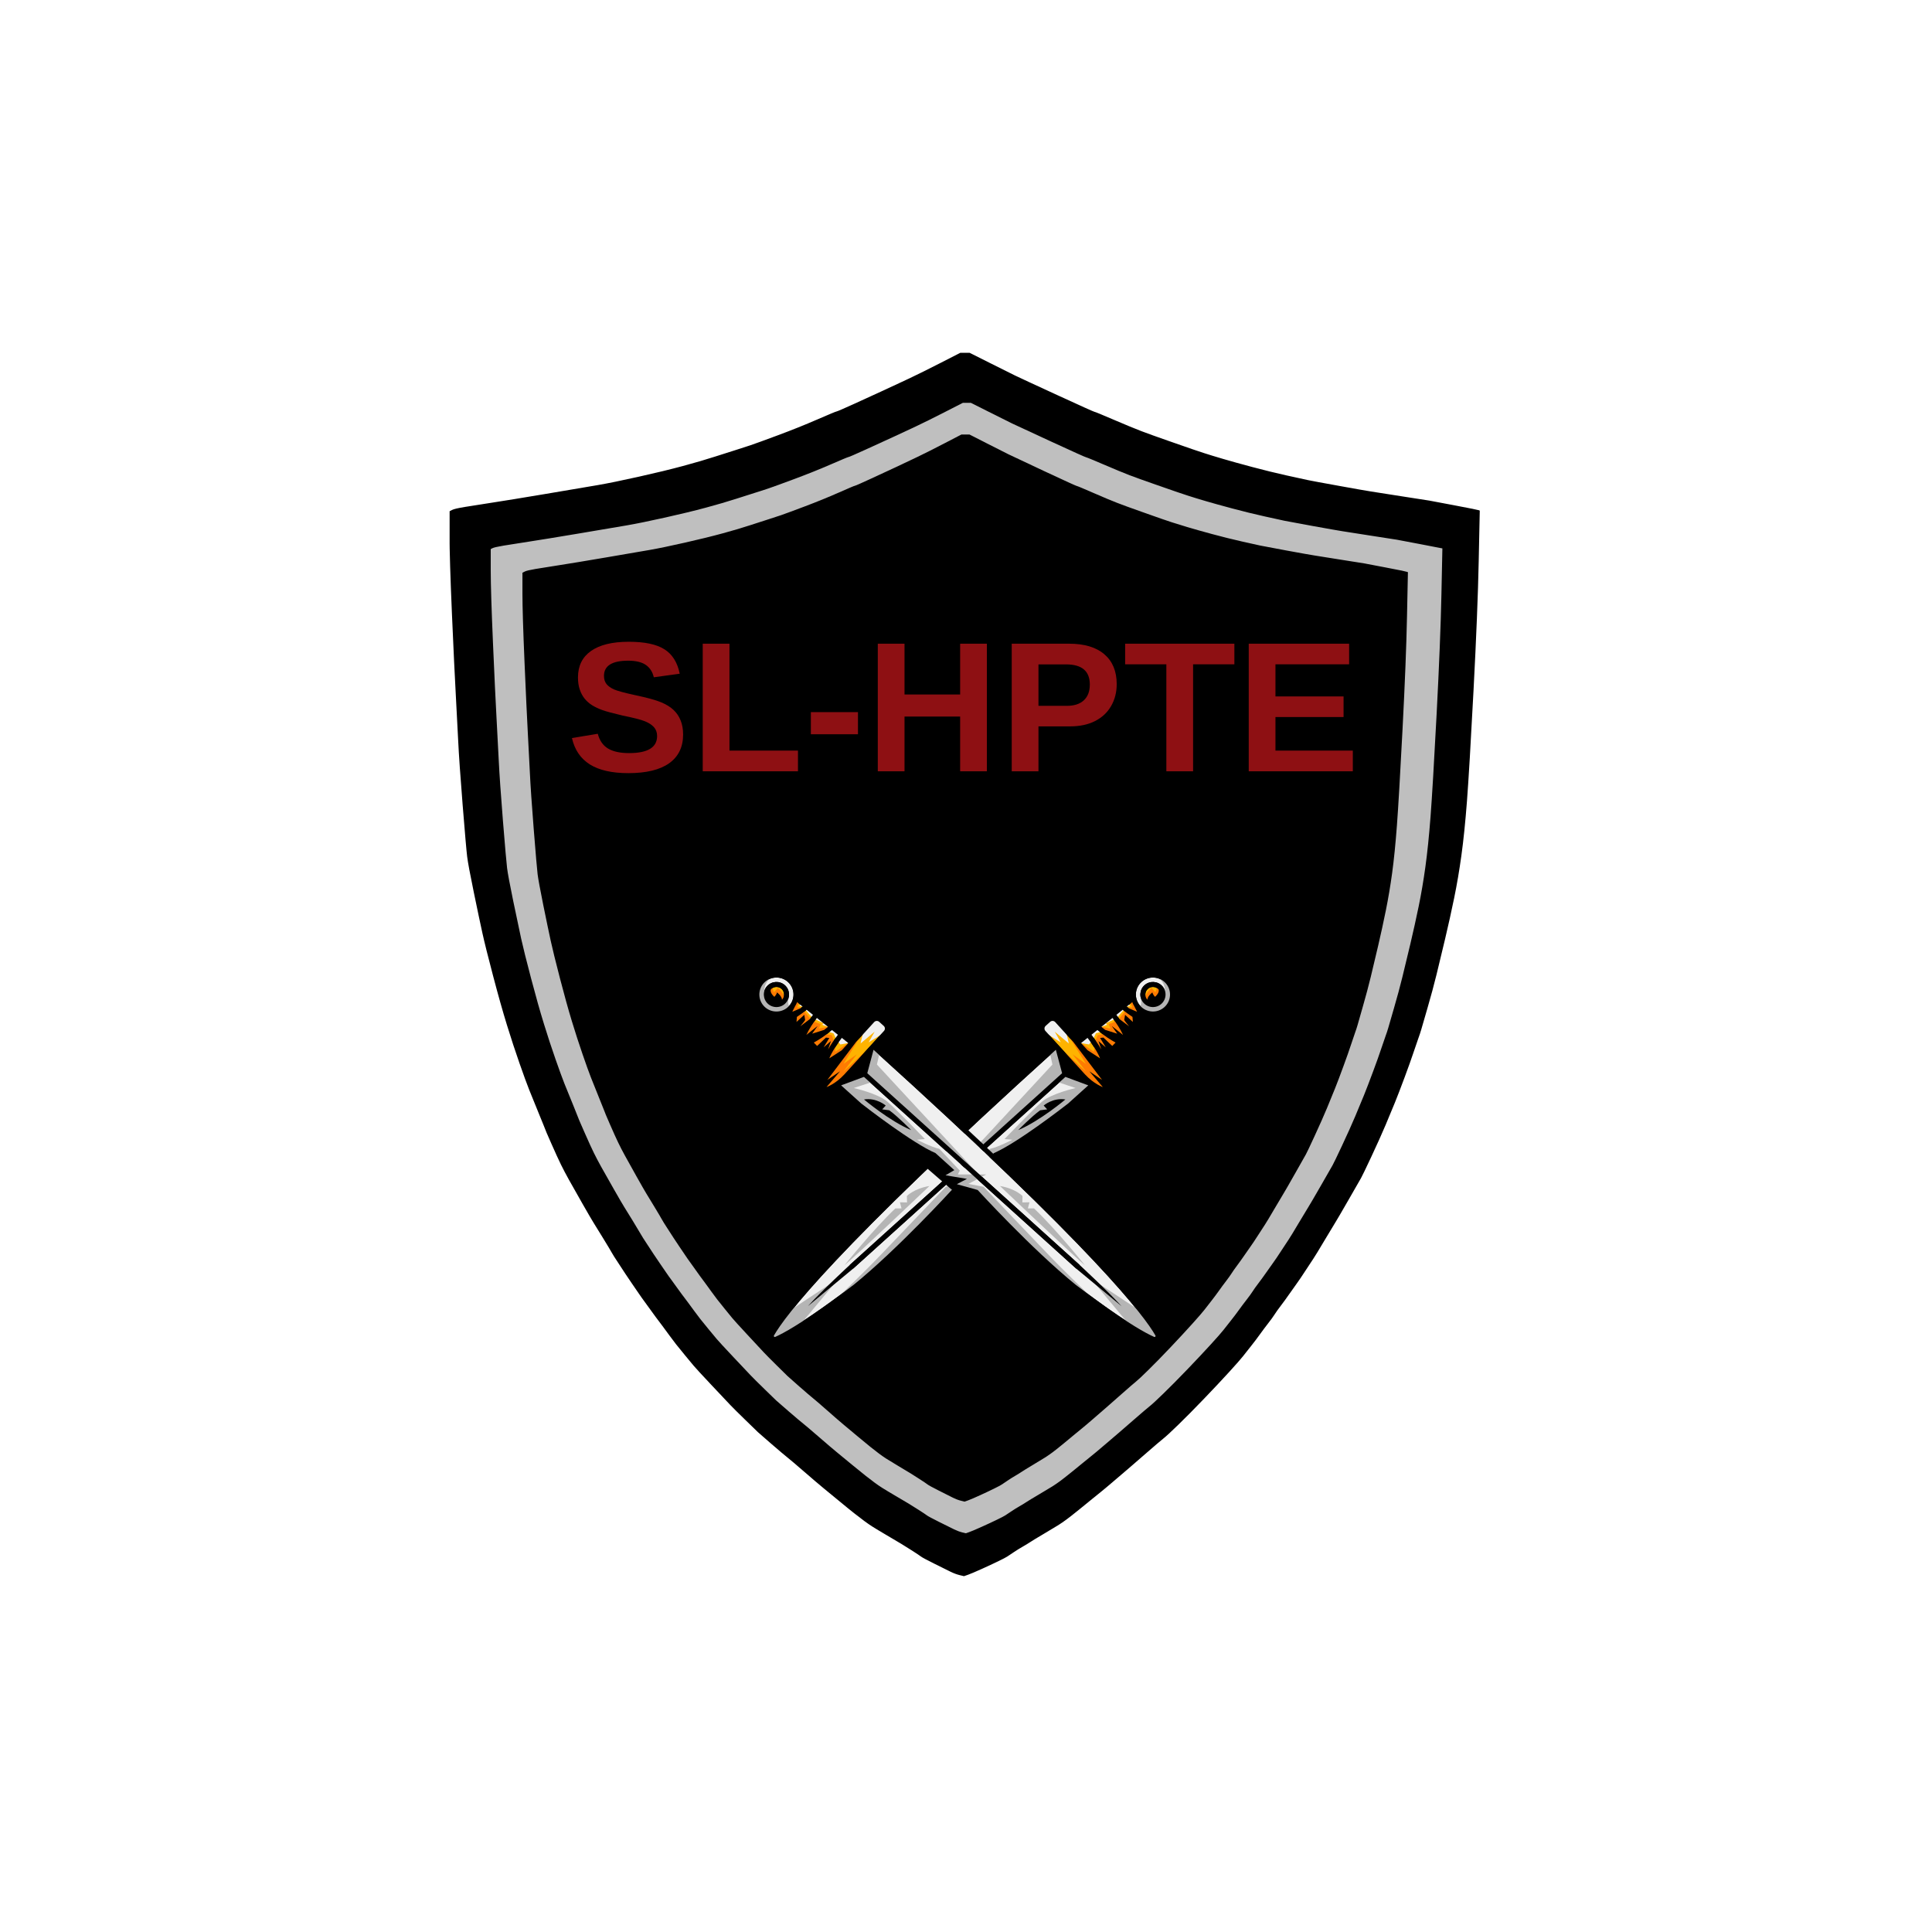 <svg xmlns="http://www.w3.org/2000/svg" xmlns:xlink="http://www.w3.org/1999/xlink" width="500" zoomAndPan="magnify" viewBox="0 0 375 375" height="500" preserveAspectRatio="xMidYMid meet" version="1.2"><defs><clipPath id="780a00069a"><path d="M 87.27 68.445 L 287.52 68.445 L 287.52 306.195 L 87.27 306.195 Z M 87.27 68.445 "/></clipPath><clipPath id="455d2f5a17"><path d="M 145.141 187.5 L 229.891 187.5 L 229.891 261.75 L 145.141 261.75 Z M 145.141 187.5 "/></clipPath></defs><g id="f19c25ea87"><rect x="0" width="375" y="0" height="375" style="fill:#ffffff;fill-opacity:1;stroke:none;"/><rect x="0" width="375" y="0" height="375" style="fill:#ffffff;fill-opacity:1;stroke:none;"/><path style="fill-rule:evenodd;fill:#ffff00;fill-opacity:1;stroke-width:2;stroke-linecap:butt;stroke-linejoin:miter;stroke:#000000;stroke-opacity:1;stroke-miterlimit:4;" d="M 790.942 118.811 L 796.511 118.811 L 820.534 130.896 C 836.568 138.943 847.14 144.219 852.279 146.722 C 857.444 149.225 874.957 157.326 904.845 171.08 C 934.733 184.833 950.175 191.777 951.17 191.912 C 952.165 192.046 960.102 195.303 974.978 201.709 C 989.855 208.088 1001.288 212.798 1009.305 215.866 C 1017.322 218.907 1028.89 223.079 1044.062 228.355 C 1059.208 233.63 1068.785 236.967 1072.794 238.34 C 1076.802 239.74 1081.806 241.408 1087.805 243.346 C 1093.831 245.284 1101.552 247.653 1110.994 250.425 C 1120.437 253.197 1132.435 256.535 1147.016 260.437 C 1161.597 264.313 1175.774 267.785 1189.494 270.853 C 1203.214 273.895 1212.092 275.833 1216.1 276.667 C 1220.109 277.501 1232.833 279.87 1254.274 283.745 C 1275.715 287.648 1289.166 289.99 1294.6 290.824 C 1300.034 291.658 1313.324 293.758 1334.496 297.068 C 1355.667 300.406 1366.401 302.075 1366.67 302.075 C 1366.966 302.075 1377.27 304.012 1397.554 307.915 C 1417.865 311.791 1428.087 313.809 1428.249 313.944 L 1428.464 314.159 L 1427.173 376.225 C 1426.312 417.593 1424.16 471.046 1420.743 536.584 C 1417.3 602.122 1414.583 647.931 1412.592 674.039 C 1410.574 700.119 1408.288 722.486 1405.705 741.084 C 1403.149 759.682 1400.136 777.338 1396.72 793.999 C 1393.276 810.659 1389.564 827.454 1385.555 844.383 C 1381.547 861.313 1377.969 876.17 1374.822 888.954 C 1371.674 901.739 1367.962 915.466 1363.684 930.188 C 1359.38 944.911 1356.797 953.793 1355.963 956.834 C 1355.102 959.902 1353.811 963.778 1352.089 968.515 C 1350.368 973.225 1348.377 979.066 1346.09 986.01 C 1343.804 992.954 1340.226 1002.939 1335.356 1015.993 C 1330.487 1029.047 1326.506 1039.463 1323.358 1047.241 C 1320.211 1054.993 1316.337 1064.305 1311.763 1075.125 C 1307.19 1085.972 1301.325 1099.025 1294.17 1114.286 C 1287.014 1129.574 1282.736 1138.456 1281.31 1140.959 C 1279.885 1143.435 1274.666 1152.532 1265.654 1168.224 C 1256.641 1183.915 1251.207 1193.228 1249.351 1196.135 C 1247.495 1199.041 1243.056 1206.416 1236.035 1218.205 C 1229.04 1230.02 1224.467 1237.503 1222.315 1240.706 C 1220.162 1243.909 1216.88 1248.888 1212.442 1255.697 C 1208.003 1262.507 1204.452 1267.782 1201.735 1271.523 C 1199.017 1275.264 1195.87 1279.705 1192.292 1284.846 C 1188.714 1289.987 1185.271 1294.724 1181.989 1299.03 C 1178.707 1303.31 1176.124 1306.943 1174.268 1309.85 C 1172.411 1312.757 1169.694 1316.498 1166.116 1321.101 C 1162.538 1325.676 1159.122 1330.252 1155.813 1334.827 C 1152.531 1339.43 1148.953 1344.14 1145.106 1349.011 C 1141.232 1353.856 1137.95 1358.028 1135.233 1361.5 C 1132.516 1364.972 1126.732 1371.566 1117.854 1381.282 C 1108.977 1390.999 1098.539 1402.114 1086.541 1414.603 C 1074.515 1427.091 1063.943 1437.777 1054.796 1446.686 C 1045.623 1455.567 1039.543 1461.193 1036.557 1463.534 C 1033.544 1465.903 1026.549 1471.878 1015.519 1481.46 C 1004.517 1491.041 997.791 1496.855 995.37 1498.954 C 992.949 1501.027 986.923 1506.168 977.346 1514.35 C 967.769 1522.559 961.473 1527.834 958.46 1530.176 C 955.474 1532.544 952.031 1535.316 948.184 1538.519 C 944.31 1541.722 938.957 1546.082 932.097 1551.627 C 925.21 1557.198 919.991 1561.289 916.44 1563.927 C 912.862 1566.565 909.418 1568.933 906.136 1571.006 C 902.854 1573.078 896.828 1576.685 888.112 1581.825 C 879.396 1586.966 873.666 1590.438 870.949 1592.241 C 868.231 1594.045 865.165 1595.929 861.721 1597.867 C 858.305 1599.805 854.727 1602.038 851.014 1604.542 C 847.275 1607.045 844.558 1608.848 842.863 1609.951 C 841.141 1611.055 837.429 1612.993 831.699 1615.792 C 825.969 1618.564 819.109 1621.74 811.092 1625.374 C 803.102 1628.98 797.506 1631.322 794.386 1632.452 L 789.651 1634.121 L 784.513 1632.856 C 781.069 1632.022 777.357 1630.649 773.348 1628.684 C 769.34 1626.746 762.615 1623.409 753.199 1618.699 C 743.756 1613.989 738.322 1611.055 736.896 1609.951 C 735.444 1608.848 731.812 1606.399 725.947 1602.658 C 720.083 1598.916 715.644 1596.144 712.658 1594.341 C 709.645 1592.538 703.78 1589.066 695.064 1583.925 C 686.321 1578.784 680.322 1575.177 677.039 1573.078 C 673.757 1571.006 670.314 1568.637 666.736 1565.999 C 663.158 1563.362 659.096 1560.24 654.523 1556.633 C 649.949 1553.026 643.869 1548.101 636.283 1541.857 C 628.697 1535.612 622.133 1530.176 616.537 1525.6 C 610.968 1521.025 602.817 1514.081 592.083 1504.768 C 581.376 1495.482 574.516 1489.642 571.503 1487.273 C 568.49 1484.932 561.926 1479.36 551.757 1470.613 C 541.615 1461.866 535.966 1456.94 534.809 1455.837 C 533.679 1454.733 528.595 1449.808 519.583 1441.06 C 510.57 1432.313 504.275 1426.069 500.724 1422.301 C 497.146 1418.559 489.264 1410.243 477.104 1397.324 C 464.972 1384.404 457.681 1376.491 455.233 1373.585 C 452.812 1370.651 449.234 1366.345 444.499 1360.665 C 439.791 1354.959 436.079 1350.384 433.362 1346.912 C 430.645 1343.44 427.928 1339.833 425.211 1336.092 C 422.494 1332.351 419.642 1328.448 416.629 1324.438 C 413.616 1320.401 410.899 1316.794 408.478 1313.591 C 406.056 1310.415 403.958 1307.562 402.263 1305.059 C 400.542 1302.556 398.174 1299.299 395.188 1295.262 C 392.175 1291.252 389.592 1287.645 387.467 1284.442 C 385.315 1281.24 382.437 1277.095 378.886 1271.954 C 375.308 1266.813 372.59 1262.776 370.734 1259.869 C 368.851 1256.962 365.865 1252.36 361.722 1246.116 C 357.579 1239.871 354.862 1235.565 353.571 1233.196 C 352.28 1230.855 348.702 1224.88 342.837 1215.298 C 336.972 1205.716 333.125 1199.472 331.242 1196.565 C 329.386 1193.631 324.759 1185.665 317.307 1172.611 C 309.882 1159.557 304.286 1149.706 300.574 1143.031 C 296.862 1136.356 293.58 1130.112 290.701 1124.299 C 287.849 1118.458 283.841 1109.711 278.703 1098.057 C 273.564 1086.375 270.982 1080.427 270.982 1080.131 C 270.982 1079.862 268.399 1073.483 263.261 1060.968 C 258.096 1048.479 254.114 1038.628 251.236 1031.415 C 248.384 1024.175 244.376 1013.221 239.238 998.498 C 234.072 983.776 228.934 968.084 223.796 951.424 C 218.631 934.764 212.928 914.497 206.633 890.623 C 200.337 866.75 195.899 848.959 193.316 837.305 C 190.76 825.651 187.182 808.694 182.609 786.489 C 178.036 764.285 175.319 749.697 174.458 742.753 C 173.597 735.809 171.741 714.573 168.862 679.018 C 166.011 643.49 164.154 616.683 163.294 598.65 C 162.433 580.59 161.437 561.427 160.28 541.16 C 159.151 520.893 157.563 487.707 155.573 441.602 C 153.582 395.523 152.56 362.902 152.56 343.739 L 152.56 314.994 L 155.357 313.54 C 157.214 312.571 162.298 311.387 170.584 309.988 C 178.87 308.615 190.33 306.812 204.911 304.578 C 219.492 302.344 241.659 298.737 271.412 293.758 C 301.139 288.752 322.472 285.145 335.331 282.911 C 348.19 280.704 365.219 277.232 386.391 272.495 C 407.536 267.785 425.856 263.344 441.298 259.172 C 456.74 255 470.029 251.125 481.194 247.518 C 492.358 243.911 501.074 241.139 507.369 239.174 C 513.664 237.237 519.663 235.299 525.393 233.361 C 531.097 231.396 542.557 227.251 559.693 220.845 C 576.857 214.466 592.944 208.007 607.955 201.493 C 622.994 194.953 630.983 191.643 632.006 191.481 C 633.001 191.347 640.211 188.224 653.662 182.115 C 667.113 176.005 679.245 170.461 690.114 165.454 C 700.982 160.448 711.716 155.469 722.289 150.463 C 732.888 145.457 746.043 138.943 761.781 130.896 L 785.374 118.811 Z M 790.942 118.811 " transform="matrix(0.145,0,0,0.145,72.895,59.835)"/><path style="fill-rule:evenodd;fill:#ffff00;fill-opacity:1;stroke-width:2;stroke-linecap:butt;stroke-linejoin:miter;stroke:#000000;stroke-opacity:1;stroke-miterlimit:4;" d="M 769.34 132.968 L 774.909 132.968 L 798.932 145.026 C 814.966 153.1 825.538 158.376 830.676 160.879 C 835.842 163.355 853.355 171.483 883.243 185.237 C 913.131 198.99 928.572 205.908 929.568 206.069 C 930.59 206.204 938.526 209.46 953.376 215.839 C 968.253 222.245 979.713 226.955 987.703 229.996 C 995.72 233.065 1007.287 237.237 1022.46 242.512 C 1037.606 247.787 1047.21 251.125 1051.191 252.497 C 1055.2 253.897 1060.204 255.566 1066.23 257.503 C 1072.229 259.441 1079.95 261.81 1089.392 264.582 C 1098.835 267.354 1110.833 270.692 1125.414 274.568 C 1140.022 278.47 1154.172 281.942 1167.892 284.984 C 1181.612 288.052 1190.49 289.99 1194.498 290.824 C 1198.506 291.658 1211.231 294.027 1232.672 297.903 C 1254.139 301.778 1267.564 304.147 1272.998 304.981 C 1278.432 305.816 1291.748 307.888 1312.893 311.226 C 1334.065 314.563 1344.799 316.232 1345.068 316.232 C 1345.364 316.232 1355.667 318.17 1375.978 322.072 C 1396.262 325.948 1406.485 327.967 1406.646 328.101 L 1406.862 328.317 L 1405.57 390.382 C 1404.71 431.751 1402.557 485.204 1399.141 550.742 C 1395.697 616.252 1392.98 662.089 1390.99 688.169 C 1388.972 714.277 1386.685 736.643 1384.13 755.241 C 1381.547 773.839 1378.534 791.469 1375.117 808.129 C 1371.674 824.789 1367.962 841.611 1363.953 858.541 C 1359.945 875.47 1356.367 890.327 1353.219 903.112 C 1350.072 915.869 1346.359 929.623 1342.082 944.345 C 1337.778 959.068 1335.222 967.95 1334.361 970.991 C 1333.5 974.059 1332.209 977.935 1330.487 982.645 C 1328.765 987.382 1326.775 993.196 1324.488 1000.14 C 1322.201 1007.084 1318.623 1017.096 1313.754 1030.15 C 1308.885 1043.204 1304.903 1053.593 1301.756 1061.371 C 1298.608 1069.15 1294.734 1078.462 1290.161 1089.282 C 1285.588 1100.129 1279.723 1113.156 1272.567 1128.443 C 1265.411 1143.704 1261.134 1152.586 1259.708 1155.089 C 1258.282 1157.592 1253.063 1166.69 1244.051 1182.381 C 1235.039 1198.072 1229.605 1207.358 1227.749 1210.292 C 1225.892 1213.199 1221.454 1220.546 1214.432 1232.362 C 1207.438 1244.151 1202.864 1251.66 1200.712 1254.863 C 1198.56 1258.039 1195.278 1263.045 1190.839 1269.854 C 1186.427 1276.664 1182.849 1281.939 1180.132 1285.68 C 1177.415 1289.422 1174.268 1293.863 1170.69 1299.003 C 1167.112 1304.144 1163.668 1308.854 1160.386 1313.161 C 1157.104 1317.467 1154.522 1321.074 1152.665 1324.007 C 1150.809 1326.914 1148.092 1330.655 1144.514 1335.231 C 1140.936 1339.833 1137.52 1344.409 1134.211 1348.984 C 1130.929 1353.56 1127.351 1358.297 1123.504 1363.142 C 1119.63 1368.013 1116.348 1372.185 1113.631 1375.657 C 1110.914 1379.129 1105.13 1385.723 1096.252 1395.44 C 1087.374 1405.156 1076.937 1416.245 1064.938 1428.76 C 1052.913 1441.249 1042.341 1451.934 1033.194 1460.816 C 1024.02 1469.698 1017.968 1475.323 1014.955 1477.692 C 1011.942 1480.06 1004.947 1486.035 993.917 1495.617 C 982.914 1505.172 976.189 1511.012 973.768 1513.112 C 971.347 1515.184 965.32 1520.325 955.743 1528.507 C 946.166 1536.689 939.871 1541.964 936.858 1544.333 C 933.872 1546.701 930.429 1549.474 926.582 1552.677 C 922.708 1555.852 917.354 1560.24 910.494 1565.784 C 903.634 1571.329 898.415 1575.447 894.837 1578.084 C 891.259 1580.722 887.816 1583.063 884.534 1585.163 C 881.252 1587.235 875.226 1590.842 866.51 1595.983 C 857.793 1601.123 852.063 1604.595 849.346 1606.399 C 846.629 1608.202 843.562 1610.086 840.119 1612.024 C 836.702 1613.962 833.124 1616.196 829.412 1618.699 C 825.673 1621.175 822.956 1622.978 821.261 1624.109 C 819.539 1625.212 815.827 1627.15 810.096 1629.922 C 804.366 1632.722 797.506 1635.897 789.516 1639.504 C 781.5 1643.111 775.931 1645.479 772.783 1646.583 L 768.049 1648.251 L 762.91 1647.013 C 759.467 1646.179 755.755 1644.779 751.746 1642.842 C 747.738 1640.904 741.039 1637.566 731.597 1632.856 C 722.154 1628.119 716.72 1625.212 715.294 1624.109 C 713.868 1622.978 710.21 1620.556 704.345 1616.815 C 698.48 1613.074 694.042 1610.274 691.055 1608.471 C 688.042 1606.668 682.178 1603.196 673.462 1598.055 C 664.745 1592.941 658.719 1589.308 655.437 1587.235 C 652.155 1585.163 648.712 1582.794 645.134 1580.157 C 641.556 1577.519 637.494 1574.397 632.92 1570.79 C 628.347 1567.184 622.267 1562.258 614.681 1555.987 C 607.094 1549.743 600.53 1544.333 594.935 1539.757 C 589.366 1535.182 581.215 1528.238 570.481 1518.925 C 559.774 1509.64 552.914 1503.799 549.901 1501.431 C 546.888 1499.062 540.324 1493.518 530.155 1484.77 C 520.013 1476.023 514.364 1471.097 513.234 1469.994 C 512.077 1468.89 506.992 1463.938 497.98 1455.191 C 488.968 1446.443 482.7 1440.199 479.122 1436.458 C 475.544 1432.717 467.662 1424.373 455.529 1411.481 C 443.369 1398.562 436.079 1390.649 433.631 1387.715 C 431.21 1384.808 427.632 1380.502 422.924 1374.823 C 418.189 1369.117 414.477 1364.541 411.76 1361.069 C 409.043 1357.597 406.325 1353.991 403.608 1350.249 C 400.891 1346.481 398.04 1342.606 395.027 1338.568 C 392.014 1334.558 389.297 1330.951 386.875 1327.749 C 384.454 1324.546 382.383 1321.72 380.661 1319.216 C 378.939 1316.713 376.572 1313.457 373.586 1309.419 C 370.573 1305.382 367.99 1301.776 365.865 1298.6 C 363.713 1295.397 360.861 1291.225 357.283 1286.084 C 353.705 1280.97 350.988 1276.933 349.132 1274.026 C 347.276 1271.093 344.263 1266.517 340.12 1260.273 C 335.977 1254.029 333.26 1249.722 331.969 1247.354 C 330.677 1244.985 327.099 1239.037 321.235 1229.455 C 315.37 1219.873 311.523 1213.629 309.667 1210.695 C 307.784 1207.789 303.157 1199.795 295.705 1186.741 C 288.28 1173.714 282.684 1163.837 278.972 1157.189 C 275.259 1150.514 271.977 1144.269 269.099 1138.429 C 266.247 1132.615 262.239 1123.868 257.101 1112.187 C 251.962 1100.533 249.38 1094.558 249.38 1094.288 C 249.38 1094.019 246.797 1087.614 241.659 1075.125 C 236.494 1062.636 232.512 1052.786 229.634 1045.546 C 226.782 1038.332 222.774 1027.378 217.635 1012.655 C 212.47 997.933 207.332 982.242 202.194 965.581 C 197.029 948.921 191.325 928.654 185.03 904.78 C 178.735 880.88 174.296 863.116 171.714 851.462 C 169.158 839.781 165.58 822.851 161.007 800.647 C 156.434 778.415 153.716 763.854 152.856 756.91 C 151.995 749.966 150.138 728.73 147.26 693.175 C 144.408 657.648 142.552 630.84 141.691 612.78 C 140.83 594.747 139.835 575.584 138.705 555.317 C 137.548 535.05 135.988 501.864 133.97 455.759 C 131.98 409.68 130.957 377.033 130.957 357.869 L 130.957 329.151 L 133.755 327.671 C 135.611 326.702 140.696 325.517 148.982 324.145 C 157.294 322.745 168.728 320.942 183.309 318.735 C 197.889 316.501 220.057 312.894 249.81 307.888 C 279.564 302.909 300.87 299.302 313.729 297.068 C 326.588 294.834 343.617 291.362 364.789 286.652 C 385.934 281.942 404.254 277.501 419.696 273.329 C 435.137 269.158 448.427 265.282 459.591 261.675 C 470.756 258.042 479.472 255.269 485.767 253.332 C 492.062 251.394 498.061 249.456 503.791 247.491 C 509.494 245.553 520.955 241.381 538.091 235.003 C 555.254 228.624 571.342 222.164 586.38 215.651 C 601.391 209.11 609.381 205.773 610.403 205.638 C 611.399 205.504 618.609 202.382 632.059 196.272 C 645.51 190.162 657.643 184.618 668.512 179.612 C 679.38 174.605 690.114 169.599 700.713 164.62 C 711.286 159.614 724.441 153.1 740.178 145.026 L 763.771 132.968 Z M 769.34 132.968 " transform="matrix(0.145,0,0,0.145,72.895,59.835)"/><g clip-rule="nonzero" clip-path="url(#780a00069a)"><path style="fill-rule:evenodd;fill:#000000;fill-opacity:1;stroke-width:2;stroke-linecap:butt;stroke-linejoin:miter;stroke:#000000;stroke-opacity:1;stroke-miterlimit:4;" d="M 789.032 60.621 L 795.031 60.621 L 820.965 73.648 C 838.263 82.341 849.669 88.047 855.238 90.739 C 860.78 93.43 879.692 102.204 911.947 117.034 C 944.202 131.865 960.882 139.374 961.958 139.508 C 963.034 139.67 971.616 143.196 987.649 150.086 C 1003.71 156.976 1016.057 162.063 1024.693 165.374 C 1033.355 168.657 1045.838 173.152 1062.221 178.858 C 1078.578 184.537 1088.908 188.144 1093.239 189.651 C 1097.543 191.131 1102.951 192.935 1109.434 195.034 C 1115.917 197.133 1124.257 199.69 1134.453 202.678 C 1144.622 205.665 1157.589 209.272 1173.353 213.471 C 1189.091 217.669 1204.371 221.411 1219.194 224.721 C 1233.99 228.005 1243.567 230.104 1247.898 230.992 C 1252.203 231.907 1265.949 234.464 1289.112 238.636 C 1312.248 242.835 1326.748 245.392 1332.612 246.28 C 1338.504 247.195 1352.843 249.429 1375.682 253.036 C 1398.522 256.642 1410.117 258.419 1410.413 258.419 C 1410.736 258.419 1421.846 260.518 1443.744 264.717 C 1465.669 268.915 1476.699 271.095 1476.86 271.23 L 1477.103 271.472 L 1475.704 338.464 C 1474.789 383.115 1472.475 440.821 1468.763 511.553 C 1465.051 582.286 1462.118 631.729 1459.966 659.908 C 1457.787 688.088 1455.339 712.204 1452.541 732.283 C 1449.77 752.361 1446.542 771.39 1442.83 789.396 C 1439.117 807.375 1435.109 825.489 1430.778 843.791 C 1426.473 862.066 1422.599 878.108 1419.21 891.888 C 1415.82 905.669 1411.812 920.526 1407.185 936.405 C 1402.557 952.285 1399.76 961.867 1398.845 965.178 C 1397.903 968.461 1396.531 972.66 1394.675 977.747 C 1392.819 982.861 1390.667 989.159 1388.192 996.641 C 1385.717 1004.123 1381.87 1014.916 1376.624 1029.02 C 1371.378 1043.096 1367.047 1054.347 1363.657 1062.744 C 1360.241 1071.115 1356.098 1081.154 1351.148 1092.862 C 1346.198 1104.543 1339.876 1118.62 1332.155 1135.118 C 1324.434 1151.59 1319.807 1161.199 1318.274 1163.89 C 1316.74 1166.582 1311.091 1176.406 1301.379 1193.335 C 1291.641 1210.265 1285.776 1220.304 1283.785 1223.453 C 1281.768 1226.602 1276.979 1234.542 1269.42 1247.273 C 1261.86 1260.031 1256.91 1268.105 1254.597 1271.577 C 1252.283 1275.022 1248.732 1280.405 1243.944 1287.753 C 1239.182 1295.101 1235.308 1300.78 1232.376 1304.844 C 1229.444 1308.881 1226.054 1313.672 1222.18 1319.216 C 1218.333 1324.761 1214.621 1329.848 1211.07 1334.504 C 1207.518 1339.16 1204.748 1343.036 1202.73 1346.185 C 1200.739 1349.334 1197.807 1353.398 1193.933 1358.324 C 1190.086 1363.276 1186.374 1368.229 1182.823 1373.181 C 1179.271 1378.106 1175.424 1383.22 1171.255 1388.469 C 1167.085 1393.69 1163.534 1398.185 1160.602 1401.953 C 1157.669 1405.694 1151.428 1412.8 1141.851 1423.296 C 1132.274 1433.793 1121.029 1445.77 1108.062 1459.255 C 1095.095 1472.766 1083.662 1484.286 1073.789 1493.894 C 1063.916 1503.476 1057.352 1509.532 1054.097 1512.089 C 1050.869 1514.646 1043.309 1521.078 1031.418 1531.414 C 1019.528 1541.776 1012.291 1548.047 1009.655 1550.308 C 1007.045 1552.542 1000.562 1558.086 990.205 1566.941 C 979.874 1575.796 973.068 1581.475 969.84 1584.032 C 966.585 1586.562 962.899 1589.577 958.73 1593.022 C 954.56 1596.467 948.776 1601.177 941.351 1607.179 C 933.953 1613.181 928.303 1617.595 924.456 1620.448 C 920.609 1623.301 916.897 1625.831 913.346 1628.092 C 909.795 1630.326 903.312 1634.229 893.896 1639.773 C 884.48 1645.318 878.32 1649.059 875.387 1651.024 C 872.428 1652.962 869.119 1654.98 865.407 1657.08 C 861.721 1659.179 857.847 1661.574 853.839 1664.266 C 849.831 1666.984 846.898 1668.922 845.042 1670.133 C 843.186 1671.318 839.177 1673.417 833.017 1676.404 C 826.829 1679.419 819.431 1682.864 810.769 1686.767 C 802.133 1690.642 796.107 1693.199 792.718 1694.411 L 787.633 1696.187 L 782.065 1694.841 C 778.379 1693.953 774.344 1692.446 770.039 1690.346 C 765.708 1688.247 758.445 1684.667 748.276 1679.553 C 738.08 1674.467 732.215 1671.318 730.682 1670.133 C 729.122 1668.922 725.194 1666.311 718.872 1662.247 C 712.55 1658.21 707.761 1655.222 704.506 1653.258 C 701.278 1651.32 694.956 1647.579 685.54 1642.034 C 676.125 1636.49 669.641 1632.587 666.09 1630.326 C 662.539 1628.092 658.827 1625.535 654.98 1622.682 C 651.106 1619.829 646.721 1616.465 641.771 1612.562 C 636.821 1608.686 630.284 1603.357 622.106 1596.602 C 613.901 1589.873 606.825 1584.032 600.799 1579.08 C 594.773 1574.128 585.976 1566.645 574.409 1556.606 C 562.814 1546.567 555.416 1540.269 552.161 1537.712 C 548.933 1535.182 541.83 1529.18 530.881 1519.733 C 519.905 1510.286 513.826 1504.983 512.588 1503.772 C 511.351 1502.588 505.863 1497.259 496.151 1487.812 C 486.412 1478.364 479.633 1471.636 475.759 1467.572 C 471.912 1463.534 463.411 1454.545 450.31 1440.603 C 437.182 1426.661 429.327 1418.129 426.69 1414.98 C 424.054 1411.831 420.207 1407.201 415.122 1401.038 C 410.011 1394.901 406.003 1389.949 403.07 1386.208 C 400.138 1382.467 397.206 1378.564 394.273 1374.527 C 391.341 1370.462 388.247 1366.291 385.019 1361.93 C 381.764 1357.597 378.832 1353.694 376.222 1350.249 C 373.586 1346.804 371.353 1343.736 369.497 1341.018 C 367.64 1338.326 365.112 1334.8 361.857 1330.467 C 358.628 1326.107 355.857 1322.231 353.517 1318.759 C 351.203 1315.314 348.137 1310.819 344.263 1305.275 C 340.416 1299.73 337.483 1295.397 335.466 1292.248 C 333.475 1289.099 330.22 1284.146 325.754 1277.418 C 321.262 1270.662 318.329 1266.033 316.957 1263.476 C 315.558 1260.919 311.711 1254.486 305.363 1244.151 C 299.041 1233.789 294.871 1227.06 292.88 1223.911 C 290.862 1220.762 285.859 1212.149 277.815 1198.072 C 269.798 1183.969 263.772 1173.338 259.764 1166.151 C 255.755 1158.938 252.204 1152.209 249.111 1145.911 C 246.017 1139.613 241.713 1130.166 236.144 1117.57 C 230.602 1105.001 227.804 1098.541 227.804 1098.245 C 227.804 1097.949 225.033 1091.059 219.492 1077.574 C 213.923 1064.09 209.592 1053.432 206.525 1045.653 C 203.431 1037.848 199.1 1026.005 193.558 1010.125 C 187.989 994.246 182.448 977.316 176.879 959.337 C 171.337 941.358 165.15 919.476 158.37 893.692 C 151.564 867.907 146.776 848.717 144.005 836.147 C 141.234 823.551 137.36 805.276 132.437 781.295 C 127.487 757.314 124.555 741.568 123.64 734.086 C 122.699 726.604 120.708 703.672 117.614 665.291 C 114.52 626.938 112.53 598.004 111.588 578.518 C 110.673 559.058 109.597 538.361 108.36 516.479 C 107.122 494.597 105.427 458.8 103.248 409.034 C 101.096 359.296 100.02 324.064 100.02 303.393 L 100.02 272.36 L 103.033 270.799 C 105.024 269.75 110.512 268.458 119.47 266.977 C 128.429 265.47 140.777 263.532 156.514 261.137 C 172.252 258.715 196.168 254.839 228.289 249.429 C 260.383 244.046 283.384 240.143 297.265 237.748 C 311.173 235.352 329.52 231.611 352.36 226.497 C 375.227 221.411 394.973 216.62 411.652 212.125 C 428.304 207.63 442.67 203.431 454.695 199.529 C 466.747 195.626 476.163 192.638 482.942 190.539 C 489.748 188.44 496.232 186.34 502.392 184.241 C 508.58 182.142 520.928 177.647 539.436 170.757 C 557.972 163.866 575.323 156.895 591.545 149.844 C 607.74 142.819 616.376 139.212 617.452 139.051 C 618.555 138.916 626.329 135.552 640.856 128.958 C 655.357 122.364 668.485 116.362 680.214 110.952 C 691.943 105.569 703.511 100.186 714.944 94.776 C 726.351 89.393 740.555 82.341 757.53 73.648 L 783.006 60.621 Z M 789.032 60.621 " transform="matrix(0.145,0,0,0.145,72.895,59.835)"/></g><path style="fill-rule:evenodd;fill:#bfbfbf;fill-opacity:1;stroke-width:2;stroke-linecap:butt;stroke-linejoin:miter;stroke:#000000;stroke-opacity:1;stroke-miterlimit:4;" d="M 791.561 125.566 L 797.13 125.566 L 821.153 137.651 C 837.187 145.699 847.759 150.974 852.897 153.477 C 858.063 155.953 875.576 164.082 905.464 177.835 C 935.352 191.589 950.793 198.533 951.789 198.667 C 952.811 198.802 960.747 202.059 975.597 208.438 C 990.474 214.843 1001.907 219.553 1009.924 222.622 C 1017.941 225.663 1029.508 229.835 1044.681 235.11 C 1059.827 240.386 1069.431 243.723 1073.412 245.096 C 1077.421 246.495 1082.425 248.164 1088.451 250.102 C 1094.45 252.04 1102.171 254.408 1111.613 257.18 C 1121.056 259.953 1133.054 263.29 1147.635 267.166 C 1162.243 271.069 1176.393 274.541 1190.113 277.582 C 1203.833 280.65 1212.711 282.588 1216.719 283.423 C 1220.727 284.257 1233.452 286.625 1254.893 290.501 C 1276.334 294.377 1289.785 296.745 1295.219 297.58 C 1300.653 298.414 1313.969 300.487 1335.114 303.824 C 1356.286 307.161 1367.02 308.83 1367.289 308.83 C 1367.585 308.83 1377.888 310.768 1398.199 314.671 C 1418.483 318.546 1428.706 320.565 1428.867 320.7 L 1429.083 320.915 L 1427.791 382.981 C 1426.931 424.349 1424.778 477.802 1421.362 543.34 C 1417.918 608.851 1415.201 654.687 1413.211 680.768 C 1411.193 706.875 1408.906 729.241 1406.324 747.84 C 1403.768 766.438 1400.755 784.067 1397.338 800.727 C 1393.895 817.388 1390.183 834.21 1386.174 851.139 C 1382.166 868.069 1378.588 882.926 1375.44 895.71 C 1372.293 908.468 1368.58 922.221 1364.303 936.944 C 1359.999 951.666 1357.443 960.548 1356.582 963.59 C 1355.721 966.658 1354.43 970.534 1352.708 975.271 C 1350.986 979.981 1348.996 985.821 1346.709 992.738 C 1344.422 999.682 1340.844 1009.695 1335.975 1022.749 C 1331.106 1035.802 1327.124 1046.191 1323.977 1053.97 C 1320.829 1061.748 1316.955 1071.061 1312.382 1081.881 C 1307.809 1092.727 1301.944 1105.754 1294.788 1121.042 C 1287.632 1136.303 1283.355 1145.185 1281.929 1147.688 C 1280.503 1150.191 1275.284 1159.288 1266.272 1174.979 C 1257.26 1190.671 1251.826 1199.956 1249.97 1202.89 C 1248.113 1205.797 1243.675 1213.172 1236.653 1224.96 C 1229.659 1236.776 1225.085 1244.258 1222.933 1247.461 C 1220.781 1250.637 1217.499 1255.643 1213.06 1262.453 C 1208.648 1269.262 1205.07 1274.538 1202.353 1278.279 C 1199.636 1282.02 1196.489 1286.461 1192.911 1291.602 C 1189.333 1296.743 1185.889 1301.453 1182.607 1305.759 C 1179.325 1310.065 1176.743 1313.672 1174.886 1316.606 C 1173.03 1319.513 1170.313 1323.254 1166.735 1327.856 C 1163.157 1332.432 1159.741 1337.007 1156.432 1341.583 C 1153.15 1346.158 1149.572 1350.895 1145.725 1355.74 C 1141.851 1360.612 1138.569 1364.783 1135.852 1368.255 C 1133.135 1371.727 1127.351 1378.322 1118.473 1388.038 C 1109.595 1397.754 1099.158 1408.87 1087.159 1421.359 C 1075.134 1433.847 1064.562 1444.532 1055.415 1453.414 C 1046.241 1462.323 1040.189 1467.921 1037.176 1470.29 C 1034.162 1472.658 1027.168 1478.634 1016.138 1488.215 C 1005.135 1497.797 998.41 1503.611 995.989 1505.71 C 993.567 1507.782 987.541 1512.923 977.964 1521.105 C 968.387 1529.287 962.092 1534.59 959.079 1536.931 C 956.093 1539.3 952.65 1542.072 948.803 1545.275 C 944.929 1548.451 939.575 1552.838 932.715 1558.382 C 925.855 1563.954 920.609 1568.045 917.058 1570.683 C 913.48 1573.32 910.037 1575.662 906.755 1577.761 C 903.473 1579.834 897.447 1583.44 888.731 1588.581 C 880.014 1593.722 874.284 1597.194 871.567 1598.997 C 868.85 1600.8 865.783 1602.684 862.34 1604.622 C 858.923 1606.56 855.345 1608.794 851.633 1611.297 C 847.894 1613.773 845.176 1615.577 843.482 1616.707 C 841.76 1617.811 838.047 1619.749 832.317 1622.521 C 826.587 1625.32 819.727 1628.496 811.737 1632.102 C 803.721 1635.709 798.152 1638.078 795.004 1639.181 L 790.27 1640.85 L 785.131 1639.612 C 781.688 1638.777 777.975 1637.378 773.967 1635.44 C 769.959 1633.502 763.233 1630.165 753.818 1625.454 C 744.375 1620.717 738.941 1617.811 737.515 1616.707 C 736.062 1615.577 732.431 1613.154 726.566 1609.413 C 720.701 1605.672 716.262 1602.873 713.276 1601.07 C 710.263 1599.266 704.399 1595.794 695.683 1590.68 C 686.966 1585.54 680.94 1581.933 677.658 1579.834 C 674.376 1577.761 670.933 1575.393 667.355 1572.755 C 663.777 1570.117 659.715 1566.995 655.141 1563.389 C 650.568 1559.782 644.488 1554.857 636.902 1548.612 C 629.315 1542.341 622.751 1536.931 617.156 1532.356 C 611.587 1527.78 603.436 1520.836 592.702 1511.524 C 581.995 1502.238 575.135 1496.397 572.122 1494.029 C 569.109 1491.687 562.545 1486.116 552.376 1477.369 C 542.234 1468.621 536.585 1463.696 535.428 1462.592 C 534.298 1461.489 529.213 1456.536 520.201 1447.789 C 511.189 1439.069 504.921 1432.797 501.343 1429.056 C 497.765 1425.315 489.883 1416.971 477.75 1404.079 C 465.59 1391.16 458.3 1383.247 455.852 1380.313 C 453.431 1377.407 449.853 1373.1 445.145 1367.421 C 440.41 1361.715 436.698 1357.14 433.981 1353.668 C 431.264 1350.196 428.546 1346.589 425.829 1342.848 C 423.112 1339.08 420.261 1335.204 417.248 1331.167 C 414.235 1327.156 411.518 1323.55 409.096 1320.347 C 406.675 1317.144 404.604 1314.318 402.882 1311.815 C 401.16 1309.312 398.793 1306.055 395.807 1302.018 C 392.794 1298.008 390.211 1294.374 388.086 1291.198 C 385.934 1287.995 383.055 1283.823 379.504 1278.683 C 375.926 1273.569 373.209 1269.532 371.353 1266.625 C 369.47 1263.691 366.484 1259.115 362.341 1252.871 C 358.198 1246.627 355.481 1242.321 354.19 1239.952 C 352.898 1237.61 349.32 1231.635 343.456 1222.054 C 337.591 1212.472 333.744 1206.228 331.861 1203.294 C 330.005 1200.387 325.378 1192.393 317.926 1179.367 C 310.501 1166.313 304.905 1156.435 301.193 1149.787 C 297.48 1143.112 294.198 1136.868 291.32 1131.027 C 288.468 1125.214 284.46 1116.466 279.321 1104.785 C 274.183 1093.131 271.601 1087.156 271.601 1086.887 C 271.601 1086.618 269.018 1080.212 263.88 1067.723 C 258.715 1055.235 254.733 1045.384 251.855 1038.144 C 249.003 1030.931 244.995 1019.976 239.856 1005.254 C 234.691 990.531 229.553 974.84 224.415 958.18 C 219.25 941.519 213.546 921.252 207.251 897.379 C 200.956 873.478 196.517 855.715 193.935 844.06 C 191.379 832.406 187.801 815.45 183.228 793.245 C 178.655 771.013 175.937 756.452 175.077 749.508 C 174.216 742.564 172.359 721.328 169.481 685.774 C 166.629 650.246 164.773 623.439 163.912 605.379 C 163.051 587.346 162.056 568.182 160.899 547.915 C 159.769 527.649 158.182 494.462 156.191 448.357 C 154.201 402.279 153.178 369.631 153.178 350.468 L 153.178 321.749 L 155.976 320.296 C 157.832 319.3 162.917 318.143 171.203 316.743 C 179.515 315.344 190.949 313.54 205.53 311.333 C 220.11 309.099 242.278 305.493 272.031 300.487 C 301.785 295.507 323.091 291.901 335.95 289.667 C 348.809 287.433 365.838 283.988 387.01 279.251 C 408.155 274.541 426.475 270.1 441.917 265.928 C 457.358 261.756 470.648 257.88 481.812 254.274 C 492.977 250.667 501.693 247.868 507.988 245.93 C 514.283 243.992 520.282 242.054 526.012 240.089 C 531.715 238.152 543.176 233.98 560.312 227.601 C 577.475 221.222 593.563 214.763 608.601 208.249 C 623.612 201.709 631.602 198.371 632.624 198.237 C 633.62 198.102 640.83 194.98 654.28 188.87 C 667.731 182.761 679.864 177.216 690.733 172.21 C 701.601 167.204 712.335 162.225 722.907 157.218 C 733.507 152.212 746.662 145.699 762.399 137.624 L 785.992 125.566 Z M 791.561 125.566 " transform="matrix(0.145,0,0,0.145,72.895,59.835)"/><path style="fill-rule:evenodd;fill:#000000;fill-opacity:1;stroke-width:2;stroke-linecap:butt;stroke-linejoin:miter;stroke:#000000;stroke-opacity:1;stroke-miterlimit:4;" d="M 789.678 170.003 L 794.843 170.003 L 817.118 181.361 C 831.968 188.951 841.787 193.903 846.575 196.272 C 851.337 198.614 867.586 206.257 895.295 219.204 C 923.031 232.15 937.342 238.69 938.284 238.798 C 939.199 238.932 946.57 242 960.371 248.029 C 974.144 254.031 984.771 258.472 992.195 261.352 C 999.62 264.232 1010.354 268.162 1024.424 273.114 C 1038.467 278.093 1047.371 281.215 1051.084 282.534 C 1054.796 283.826 1059.423 285.414 1064.992 287.244 C 1070.561 289.075 1077.744 291.282 1086.487 293.892 C 1095.23 296.503 1106.394 299.652 1119.899 303.313 C 1133.431 306.973 1146.559 310.23 1159.31 313.11 C 1172.035 315.99 1180.267 317.82 1183.979 318.6 C 1187.692 319.381 1199.475 321.615 1219.382 325.275 C 1239.263 328.936 1251.745 331.143 1256.776 331.923 C 1261.833 332.704 1274.155 334.669 1293.793 337.818 C 1313.404 340.94 1323.358 342.528 1323.627 342.528 C 1323.896 342.528 1333.446 344.358 1352.278 348.018 C 1371.109 351.652 1380.579 353.563 1380.713 353.697 L 1380.928 353.886 L 1379.718 412.318 C 1378.938 451.264 1376.947 501.568 1373.745 563.257 C 1370.571 624.946 1368.042 668.064 1366.186 692.637 C 1364.33 717.21 1362.231 738.258 1359.837 755.779 C 1357.443 773.274 1354.645 789.881 1351.471 805.572 C 1348.296 821.263 1344.853 837.063 1341.14 853.023 C 1337.428 868.957 1334.092 882.952 1331.187 894.957 C 1328.254 906.987 1324.811 919.934 1320.829 933.768 C 1316.848 947.629 1314.481 956 1313.673 958.879 C 1312.893 961.759 1311.683 965.42 1310.095 969.861 C 1308.508 974.302 1306.652 979.792 1304.527 986.306 C 1302.402 992.846 1299.093 1002.266 1294.573 1014.54 C 1290.08 1026.84 1286.368 1036.637 1283.436 1043.958 C 1280.53 1051.278 1276.925 1060.026 1272.702 1070.227 C 1268.451 1080.427 1263.017 1092.7 1256.372 1107.073 C 1249.754 1121.446 1245.773 1129.816 1244.455 1132.185 C 1243.11 1134.526 1238.267 1143.085 1229.928 1157.861 C 1221.561 1172.638 1216.531 1181.385 1214.809 1184.13 C 1213.087 1186.876 1208.971 1193.793 1202.461 1204.909 C 1195.978 1216.025 1191.727 1223.076 1189.736 1226.091 C 1187.746 1229.078 1184.706 1233.789 1180.59 1240.194 C 1176.474 1246.6 1173.165 1251.579 1170.636 1255.105 C 1168.107 1258.631 1165.202 1262.803 1161.893 1267.647 C 1158.557 1272.465 1155.383 1276.933 1152.343 1280.97 C 1149.276 1285.035 1146.908 1288.426 1145.187 1291.171 C 1143.438 1293.916 1140.936 1297.442 1137.627 1301.749 C 1134.291 1306.055 1131.117 1310.388 1128.077 1314.695 C 1125.01 1319.001 1121.701 1323.442 1118.123 1328.018 C 1114.545 1332.593 1111.479 1336.523 1108.977 1339.779 C 1106.448 1343.063 1101.068 1349.254 1092.862 1358.405 C 1084.63 1367.556 1074.946 1378.026 1063.808 1389.787 C 1052.671 1401.549 1042.852 1411.615 1034.351 1419.959 C 1025.877 1428.33 1020.227 1433.632 1017.456 1435.839 C 1014.659 1438.073 1008.175 1443.698 997.953 1452.714 C 987.757 1461.731 981.515 1467.222 979.256 1469.186 C 976.996 1471.124 971.427 1475.969 962.55 1483.694 C 953.672 1491.391 947.834 1496.371 945.036 1498.578 C 942.266 1500.811 939.064 1503.422 935.486 1506.41 C 931.908 1509.424 926.931 1513.542 920.583 1518.764 C 914.207 1524.012 909.364 1527.861 906.056 1530.337 C 902.72 1532.813 899.545 1535.047 896.505 1537.012 C 893.439 1538.977 887.87 1542.368 879.799 1547.186 C 871.702 1552.031 866.402 1555.314 863.873 1557.01 C 861.345 1558.705 858.493 1560.455 855.319 1562.285 C 852.144 1564.115 848.808 1566.215 845.365 1568.556 C 841.921 1570.925 839.393 1572.62 837.805 1573.67 C 836.218 1574.72 832.775 1576.55 827.475 1579.161 C 822.148 1581.772 815.8 1584.786 808.375 1588.177 C 800.95 1591.569 795.758 1593.803 792.852 1594.825 L 788.467 1596.413 L 783.706 1595.229 C 780.504 1594.448 777.061 1593.13 773.348 1591.299 C 769.636 1589.469 763.395 1586.347 754.652 1581.906 C 745.908 1577.465 740.851 1574.72 739.533 1573.67 C 738.214 1572.62 734.825 1570.333 729.391 1566.807 C 723.956 1563.281 719.84 1560.67 717.043 1558.948 C 714.272 1557.252 708.838 1553.995 700.74 1549.151 C 692.643 1544.333 687.074 1540.915 684.034 1538.977 C 680.994 1537.012 677.793 1534.778 674.484 1532.302 C 671.175 1529.826 667.382 1526.865 663.131 1523.474 C 658.908 1520.083 653.258 1515.426 646.237 1509.559 C 639.215 1503.664 633.109 1498.578 627.943 1494.271 C 622.751 1489.965 615.192 1483.424 605.265 1474.65 C 595.311 1465.903 588.936 1460.412 586.165 1458.205 C 583.367 1455.971 577.26 1450.75 567.845 1442.514 C 558.429 1434.278 553.21 1429.648 552.134 1428.599 C 551.085 1427.549 546.377 1422.92 538.01 1414.684 C 529.644 1406.448 523.833 1400.553 520.497 1397.028 C 517.188 1393.502 509.898 1385.669 498.626 1373.504 C 487.354 1361.338 480.575 1353.91 478.315 1351.164 C 476.082 1348.419 472.746 1344.355 468.388 1338.999 C 464.003 1333.643 460.56 1329.336 458.031 1326.053 C 455.529 1322.796 453 1319.405 450.472 1315.879 C 447.943 1312.353 445.306 1308.693 442.509 1304.898 C 439.738 1301.103 437.209 1297.711 434.949 1294.697 C 432.716 1291.683 430.779 1289.018 429.192 1286.649 C 427.605 1284.308 425.399 1281.24 422.628 1277.445 C 419.83 1273.65 417.463 1270.258 415.472 1267.244 C 413.481 1264.256 410.818 1260.327 407.509 1255.482 C 404.2 1250.664 401.671 1246.869 399.95 1244.124 C 398.228 1241.379 395.43 1237.072 391.583 1231.178 C 387.736 1225.31 385.234 1221.246 384.024 1219.012 C 382.84 1216.805 379.531 1211.18 374.07 1202.163 C 368.636 1193.147 365.058 1187.28 363.336 1184.534 C 361.614 1181.789 357.31 1174.253 350.396 1161.979 C 343.509 1149.679 338.344 1140.421 334.901 1134.149 C 331.457 1127.878 328.391 1121.984 325.754 1116.493 C 323.091 1111.003 319.378 1102.767 314.59 1091.785 C 309.828 1080.804 307.434 1075.206 307.434 1074.937 C 307.434 1074.667 305.04 1068.665 300.278 1056.904 C 295.49 1045.142 291.777 1035.856 289.141 1029.074 C 286.477 1022.264 282.765 1011.929 278.003 998.095 C 273.215 984.233 268.453 969.457 263.665 953.793 C 258.903 938.101 253.603 919.018 247.766 896.544 C 241.928 874.044 237.812 857.329 235.418 846.348 C 233.023 835.367 229.714 819.433 225.464 798.52 C 221.24 777.607 218.711 763.881 217.904 757.341 C 217.124 750.8 215.403 730.802 212.739 697.347 C 210.103 663.892 208.354 638.673 207.574 621.689 C 206.767 604.706 205.852 586.646 204.776 567.563 C 203.727 548.508 202.274 517.259 200.418 473.873 C 198.562 430.486 197.62 399.776 197.62 381.716 L 197.62 354.666 L 200.203 353.294 C 201.925 352.379 206.633 351.275 214.326 349.956 C 222.02 348.664 232.647 346.969 246.151 344.869 C 259.683 342.77 280.236 339.379 307.838 334.669 C 335.412 329.985 355.185 326.567 367.129 324.495 C 379.047 322.395 394.838 319.139 414.477 314.671 C 434.088 310.23 451.063 306.058 465.402 302.128 C 479.714 298.226 492.062 294.565 502.392 291.147 C 512.749 287.756 520.847 285.145 526.658 283.315 C 532.495 281.485 538.064 279.654 543.391 277.824 C 548.69 275.994 559.29 272.064 575.216 266.062 C 591.115 260.06 606.045 253.978 619.981 247.841 C 633.889 241.677 641.314 238.555 642.255 238.421 C 643.17 238.286 649.869 235.352 662.351 229.593 C 674.807 223.86 686.079 218.611 696.167 213.928 C 706.255 209.218 716.182 204.508 726.001 199.798 C 735.82 195.088 748.034 188.951 762.615 181.361 L 784.486 170.003 Z M 789.678 170.003 " transform="matrix(0.145,0,0,0.145,72.895,59.835)"/><g style="fill:#8e1013;fill-opacity:1;"><g transform="translate(109.982, 149.707)"><path style="stroke:none" d="M 22.609 -7.141 C 22.609 -4.711 21.707 -2.852 19.906 -1.562 C 18.102 -0.281 15.461 0.359 11.984 0.359 C 8.805 0.359 6.316 -0.203 4.516 -1.328 C 2.711 -2.461 1.551 -4.172 1.031 -6.453 L 6.047 -7.281 C 6.391 -5.969 7.051 -5.016 8.031 -4.422 C 9.02 -3.828 10.383 -3.531 12.125 -3.531 C 15.75 -3.531 17.562 -4.633 17.562 -6.844 C 17.562 -7.539 17.352 -8.117 16.938 -8.578 C 16.52 -9.035 15.93 -9.414 15.172 -9.719 C 14.422 -10.02 12.973 -10.391 10.828 -10.828 C 8.973 -11.266 7.68 -11.613 6.953 -11.875 C 6.234 -12.133 5.578 -12.441 4.984 -12.797 C 4.398 -13.16 3.906 -13.594 3.5 -14.094 C 3.094 -14.602 2.773 -15.195 2.547 -15.875 C 2.316 -16.551 2.203 -17.332 2.203 -18.219 C 2.203 -20.445 3.039 -22.156 4.719 -23.344 C 6.406 -24.539 8.852 -25.141 12.062 -25.141 C 15.133 -25.141 17.438 -24.656 18.969 -23.688 C 20.508 -22.727 21.504 -21.145 21.953 -18.938 L 16.922 -18.25 C 16.672 -19.312 16.148 -20.113 15.359 -20.656 C 14.566 -21.195 13.43 -21.469 11.953 -21.469 C 8.816 -21.469 7.25 -20.484 7.25 -18.516 C 7.25 -17.867 7.414 -17.336 7.75 -16.922 C 8.082 -16.516 8.578 -16.164 9.234 -15.875 C 9.891 -15.594 11.219 -15.234 13.219 -14.797 C 15.594 -14.297 17.289 -13.832 18.312 -13.406 C 19.344 -12.977 20.156 -12.477 20.75 -11.906 C 21.352 -11.344 21.812 -10.664 22.125 -9.875 C 22.445 -9.082 22.609 -8.172 22.609 -7.141 Z M 22.609 -7.141 "/></g><g transform="translate(133.994, 149.707)"><path style="stroke:none" d="M 2.406 0 L 2.406 -24.766 L 7.594 -24.766 L 7.594 -4.016 L 20.891 -4.016 L 20.891 0 Z M 2.406 0 "/></g><g transform="translate(155.984, 149.707)"><path style="stroke:none" d="M 1.406 -7.188 L 1.406 -11.484 L 10.547 -11.484 L 10.547 -7.188 Z M 1.406 -7.188 "/></g><g transform="translate(167.973, 149.707)"><path style="stroke:none" d="M 18.391 0 L 18.391 -10.625 L 7.594 -10.625 L 7.594 0 L 2.406 0 L 2.406 -24.766 L 7.594 -24.766 L 7.594 -14.906 L 18.391 -14.906 L 18.391 -24.766 L 23.578 -24.766 L 23.578 0 Z M 18.391 0 "/></g><g transform="translate(193.971, 149.707)"><path style="stroke:none" d="M 22.781 -16.922 C 22.781 -15.328 22.414 -13.906 21.688 -12.656 C 20.969 -11.406 19.93 -10.438 18.578 -9.75 C 17.223 -9.062 15.613 -8.719 13.75 -8.719 L 7.594 -8.719 L 7.594 0 L 2.406 0 L 2.406 -24.766 L 13.531 -24.766 C 16.5 -24.766 18.781 -24.082 20.375 -22.719 C 21.977 -21.352 22.781 -19.422 22.781 -16.922 Z M 17.562 -16.844 C 17.562 -19.445 16.023 -20.75 12.953 -20.75 L 7.594 -20.75 L 7.594 -12.703 L 13.094 -12.703 C 14.52 -12.703 15.617 -13.055 16.391 -13.766 C 17.172 -14.484 17.562 -15.508 17.562 -16.844 Z M 17.562 -16.844 "/></g><g transform="translate(217.982, 149.707)"><path style="stroke:none" d="M 13.594 -20.766 L 13.594 0 L 8.406 0 L 8.406 -20.766 L 0.406 -20.766 L 0.406 -24.766 L 21.609 -24.766 L 21.609 -20.766 Z M 13.594 -20.766 "/></g><g transform="translate(239.973, 149.707)"><path style="stroke:none" d="M 2.406 0 L 2.406 -24.766 L 21.891 -24.766 L 21.891 -20.766 L 7.594 -20.766 L 7.594 -14.531 L 20.812 -14.531 L 20.812 -10.531 L 7.594 -10.531 L 7.594 -4.016 L 22.609 -4.016 L 22.609 0 Z M 2.406 0 "/></g></g><g style="fill:#8e1013;fill-opacity:1;"><g transform="translate(263.99, 149.707)"><path style="stroke:none" d=""/></g></g><g clip-rule="nonzero" clip-path="url(#455d2f5a17)"><path style=" stroke:none;fill-rule:nonzero;fill:#000000;fill-opacity:1;" d="M 223.383 198.484 L 215.324 206.695 L 218.207 209.859 C 219.27 211.027 219.18 212.84 218.008 213.898 L 217.137 214.688 C 216.605 215.164 215.922 215.43 215.207 215.43 C 214.398 215.43 213.621 215.086 213.078 214.492 L 211.797 213.086 C 206.605 217.766 201.625 222.191 196.965 226.266 C 218.211 246.723 224.379 255.02 226.16 258.152 C 226.664 259.043 226.543 260.148 225.852 260.906 C 225.508 261.285 225.066 261.535 224.578 261.633 C 224.426 261.664 224.262 261.684 224.102 261.684 C 223.766 261.684 223.441 261.613 223.133 261.477 C 219.746 259.984 210.598 254.508 187.246 234.652 C 163.891 254.508 154.742 259.984 151.355 261.477 C 151.047 261.613 150.723 261.684 150.387 261.684 C 150.227 261.684 150.062 261.664 149.906 261.633 C 149.422 261.531 148.98 261.281 148.637 260.902 C 147.945 260.148 147.824 259.039 148.328 258.152 C 150.109 255.016 156.273 246.723 177.523 226.266 C 172.863 222.188 167.879 217.762 162.691 213.086 L 161.41 214.488 C 160.867 215.086 160.09 215.426 159.281 215.426 C 158.566 215.426 157.879 215.164 157.352 214.684 L 156.48 213.898 C 155.309 212.84 155.219 211.027 156.281 209.859 L 159.168 206.691 L 151.109 198.484 C 150.973 198.496 150.832 198.5 150.695 198.5 C 149.328 198.5 148.02 198 147.016 197.09 C 145.926 196.105 145.289 194.762 145.219 193.301 C 145.148 191.84 145.652 190.441 146.637 189.359 C 147.676 188.223 149.16 187.566 150.707 187.566 C 152.074 187.566 153.387 188.07 154.398 188.984 C 155.512 189.988 156.156 191.418 156.191 192.906 L 165.18 200.09 L 168.066 196.926 C 168.609 196.332 169.383 195.988 170.195 195.988 C 170.91 195.988 171.594 196.25 172.121 196.73 L 172.996 197.516 C 173.566 198.031 173.895 198.734 173.934 199.496 C 173.973 200.262 173.711 200.992 173.195 201.559 L 171.914 202.961 C 177.363 207.895 182.516 212.625 187.246 217.051 C 191.98 212.625 197.129 207.895 202.578 202.961 L 201.301 201.559 C 200.785 200.992 200.52 200.262 200.559 199.496 C 200.598 198.73 200.93 198.027 201.496 197.516 L 202.371 196.73 C 202.898 196.25 203.586 195.988 204.297 195.988 C 205.109 195.988 205.883 196.332 206.43 196.926 L 209.312 200.09 L 218.301 192.906 C 218.34 191.418 218.984 189.988 220.098 188.984 C 221.105 188.07 222.418 187.566 223.785 187.566 C 225.336 187.566 226.82 188.223 227.855 189.359 C 229.895 191.594 229.723 195.062 227.48 197.09 C 226.473 198 225.164 198.5 223.801 198.5 C 223.66 198.5 223.52 198.496 223.383 198.484 Z M 223.383 198.484 "/></g><path style=" stroke:none;fill-rule:nonzero;fill:#f0f0f0;fill-opacity:1;" d="M 211.234 210.668 C 168.172 249.535 154.402 257.758 150.477 259.492 C 150.363 259.539 150.285 259.488 150.25 259.445 C 150.215 259.406 150.168 259.324 150.227 259.219 C 152.336 255.496 161.898 242.652 204.938 203.762 L 207.762 206.859 L 164.945 245.523 L 165.594 246.238 L 208.41 207.574 Z M 226.242 190.82 C 225.016 189.473 222.91 189.367 221.559 190.594 C 220.203 191.816 220.102 193.906 221.332 195.258 C 222.559 196.605 224.66 196.707 226.012 195.484 C 227.367 194.262 227.469 192.168 226.242 190.82 Z M 221.973 194.672 C 221.066 193.676 221.141 192.133 222.141 191.23 C 223.141 190.328 224.691 190.406 225.598 191.398 C 226.504 192.395 226.43 193.938 225.43 194.844 C 224.43 195.742 222.879 195.668 221.973 194.672 Z M 221.973 194.672 "/><path style=" stroke:none;fill-rule:nonzero;fill:#feb300;fill-opacity:1;" d="M 216.551 212.293 L 215.676 213.078 C 215.391 213.34 214.953 213.312 214.695 213.031 L 202.914 200.102 C 202.656 199.82 202.676 199.379 202.961 199.125 L 203.836 198.336 C 204.117 198.082 204.559 198.102 204.816 198.387 L 216.598 211.316 C 216.852 211.602 216.832 212.035 216.551 212.293 Z M 213.527 205.426 C 212.992 204.078 211.883 202.488 211.094 201.449 L 209.832 202.457 L 213.012 205.949 Z M 216.531 202.359 C 215.59 201.848 214.352 201.066 213 199.922 L 211.852 200.844 C 212.699 201.957 213.668 203.375 214.258 204.676 Z M 217.984 200.883 C 217.473 199.762 216.648 198.539 215.938 197.578 L 213.77 199.309 C 215.125 200.434 216.352 201.18 217.238 201.645 Z M 220.816 198 C 219.828 197.438 218.859 196.766 217.914 195.996 L 216.691 196.973 C 217.367 197.887 218.148 199.039 218.703 200.148 Z M 221.922 196.875 C 221.441 196.641 220.996 196.32 220.613 195.902 C 220.234 195.484 219.957 195.012 219.77 194.516 L 218.691 195.375 C 219.613 196.117 220.562 196.754 221.516 197.285 Z M 224.883 192.047 C 224.336 191.445 223.398 191.402 222.793 191.945 C 222.188 192.492 222.145 193.426 222.691 194.027 C 223.238 194.629 224.176 194.672 224.781 194.129 C 225.387 193.582 225.43 192.648 224.883 192.047 Z M 224.883 192.047 "/><path style=" stroke:none;fill-rule:nonzero;fill:#b5b5b5;fill-opacity:1;" d="M 205.074 203.055 L 212.043 210.703 L 192.859 227.266 C 192.859 227.266 176.523 241.062 173.062 244 C 169.598 246.934 163.156 251.285 163.156 251.285 C 163.156 251.285 167.258 247.453 171.605 242.891 C 175.953 238.328 183.586 230.355 183.586 230.355 L 186.531 229.793 L 183.066 227.957 L 188.566 227.957 L 188.199 227.207 L 192.164 222.992 C 193.723 222.664 196.496 221.219 196.496 221.219 L 194.973 221.09 C 194.973 221.09 200.344 215.473 202.246 213.84 C 204.148 212.211 208.777 211.188 208.777 211.188 L 205.035 209.945 L 185.246 227.188 L 204.277 206.625 L 203.75 204.25 Z M 149.605 259.379 L 150.254 260.094 L 154.867 257.668 L 162.84 248.078 L 152.406 254.969 Z M 226.387 190.16 L 225.105 190.012 C 225.105 190.012 226.16 190.848 226.125 192.344 L 223.238 194.957 L 221.387 193.504 C 221.387 193.504 221.695 194.691 221.332 195.258 C 221.332 195.258 222.477 197.422 224.758 196.621 L 226.906 195.434 L 227.762 192.484 Z M 176.027 232.141 L 176.055 233.387 L 174.672 233.363 L 174.984 234.547 L 173.793 234.551 C 169.574 238.531 163.91 245.598 163.91 245.598 C 166.848 243.117 180.406 230.203 180.406 230.203 C 177.434 230.688 176.027 232.141 176.027 232.141 Z M 176.027 232.141 "/><path style=" stroke:none;fill-rule:nonzero;fill:#ff7b02;fill-opacity:1;" d="M 224.781 194.129 C 223.758 195.246 222.375 194.273 222.375 194.273 C 221.77 193.211 223.512 191.773 223.512 191.773 L 224.266 192.602 L 224.77 191.312 C 224.77 191.312 225.801 193.012 224.781 194.129 Z M 219.301 194.312 L 219.773 195.539 L 218.977 195.547 L 216.883 198.148 L 215.176 198.797 L 215.559 199.633 L 213.77 199.309 L 214.02 200.734 L 213.043 200.934 L 212.48 202.41 L 212.344 204.129 L 209.828 202.457 L 209.441 202.699 L 213.086 206.699 L 222.477 196.785 L 219.957 194.016 Z M 206.922 200.238 L 210.766 206.492 L 208.191 204.652 L 210.828 208.031 L 206.578 204.125 L 213.828 212.66 L 215.863 210.055 Z M 206.922 200.238 "/><path style=" stroke:none;fill-rule:nonzero;fill:#f0f0f0;fill-opacity:1;" d="M 219.102 194.797 L 219.293 195.262 L 218.695 195.375 L 216.727 197.645 L 214.637 198.617 L 214.902 198.91 L 213.418 199.434 L 213.508 200.336 L 212.711 200.57 L 212.184 201.684 L 211.387 202.727 L 209.836 202.457 L 210.133 201.695 Z M 205.027 197.855 L 203.684 197.879 L 202.273 199.746 L 202.973 200.516 L 205.891 202.316 L 204.723 200.25 L 207.457 202.535 L 206.922 200.238 Z M 205.027 197.855 "/><path style=" stroke:none;fill-rule:nonzero;fill:#000000;fill-opacity:1;" d="M 217.312 210.668 L 213.66 206.664 L 222.941 197.211 C 224.227 197.469 225.621 197.141 226.664 196.195 C 228.414 194.617 228.547 191.914 226.957 190.172 C 225.371 188.43 222.656 188.297 220.906 189.875 C 219.859 190.82 219.398 192.168 219.531 193.469 L 209.18 201.738 L 205.531 197.738 C 204.914 197.059 203.859 197.008 203.184 197.621 L 202.309 198.41 C 201.629 199.023 201.578 200.07 202.195 200.746 L 204.289 203.043 C 161.152 242.031 151.52 254.98 149.383 258.742 C 149.133 259.184 149.191 259.715 149.535 260.09 C 149.707 260.281 149.922 260.402 150.152 260.449 C 150.387 260.496 150.633 260.473 150.867 260.371 C 154.836 258.617 168.719 250.336 211.883 211.383 L 213.977 213.68 C 214.594 214.359 215.648 214.406 216.324 213.793 L 217.199 213.004 C 217.875 212.395 217.926 211.348 217.312 210.668 Z M 217.984 200.883 Z M 220.707 196.383 L 219.152 195.73 C 218.996 195.613 218.844 195.496 218.691 195.375 L 219.77 194.512 C 219.875 194.793 220.008 195.062 220.172 195.32 C 220.168 195.32 220.168 195.316 220.168 195.316 Z M 219.828 197.391 L 219.812 197.383 L 219.887 198.359 L 218.379 196.977 L 218.211 197.949 C 218.195 198.062 219.156 199.203 219.156 199.203 L 217.277 197.789 L 217.281 197.793 C 217.082 197.504 216.883 197.227 216.691 196.973 L 217.914 195.996 C 218.543 196.508 219.18 196.969 219.828 197.391 Z M 217.984 200.883 L 215.789 199.137 L 216.852 200.633 L 214.52 199.898 C 214.273 199.715 214.027 199.52 213.77 199.309 L 215.938 197.578 C 216.648 198.535 217.473 199.762 217.984 200.883 Z M 216.531 202.359 L 215.887 203.016 L 214.176 201.391 L 213.527 201.465 L 214.629 203.293 L 213.207 202.059 L 213.762 203.699 C 213.195 202.695 212.488 201.684 211.852 200.844 L 213 199.922 C 214.355 201.066 215.59 201.848 216.531 202.359 Z M 213.527 205.426 L 211.098 203.848 L 209.828 202.457 L 211.094 201.449 C 211.883 202.488 212.992 204.078 213.527 205.426 Z M 221.559 190.59 C 222.91 189.367 225.016 189.469 226.242 190.816 C 227.469 192.164 227.367 194.258 226.016 195.48 C 224.66 196.703 222.559 196.598 221.332 195.25 C 220.105 193.902 220.203 191.816 221.559 190.59 Z M 202.914 200.102 C 202.656 199.82 202.676 199.379 202.961 199.125 L 203.836 198.336 C 204.117 198.082 204.559 198.102 204.816 198.387 L 208.324 202.238 L 213.91 209.613 L 211.441 207.934 L 214.062 211 C 214.062 211 212.312 210.398 210.602 208.539 Z M 150.477 259.492 C 150.363 259.539 150.285 259.488 150.25 259.445 C 150.215 259.406 150.168 259.324 150.227 259.219 C 152.336 255.496 161.898 242.652 204.938 203.762 L 207.762 206.859 L 204.941 203.762 L 206.152 208.309 L 164.945 245.523 C 164.93 245.539 159.676 250.367 156.805 253.527 L 165.594 246.238 L 206.801 209.023 L 211.23 210.668 L 208.41 207.574 L 211.234 210.668 C 209.898 211.871 208.598 213.047 207.32 214.191 C 206.238 215.031 197.391 221.883 192.914 223.816 L 189.262 227.121 L 190.973 228.121 L 186.816 228.82 L 188.777 229.848 L 184.73 230.977 C 184.73 230.977 174.352 242.352 165.703 249.375 C 164.191 250.523 162.812 251.551 161.559 252.465 C 161.555 252.465 161.551 252.469 161.547 252.469 C 161.547 252.469 161.551 252.469 161.555 252.465 C 155.332 256.988 152.082 258.781 150.477 259.492 Z M 221.973 194.672 C 222.879 195.668 224.43 195.742 225.43 194.844 C 226.43 193.938 226.504 192.395 225.598 191.398 C 224.691 190.406 223.141 190.328 222.141 191.23 C 221.145 192.137 221.066 193.68 221.973 194.672 Z M 224.863 192.027 C 224.891 192.078 225.152 192.621 224.195 193.484 C 224.195 193.484 223.77 193.074 223.676 192.621 C 223.676 192.621 222.727 193.328 222.707 194.043 C 222.703 194.035 222.695 194.031 222.691 194.023 C 222.145 193.422 222.188 192.488 222.793 191.945 C 223.391 191.406 224.312 191.445 224.863 192.027 Z M 201.887 215.508 C 200.195 216.742 197.629 219.352 197.629 219.352 C 201.828 217.598 206.793 213.406 206.793 213.406 C 204.387 213.012 202.578 214.582 202.578 214.582 L 203.254 215.328 Z M 201.887 215.508 "/><path style=" stroke:none;fill-rule:nonzero;fill:#f0f0f0;fill-opacity:1;" d="M 148.477 195.484 C 149.832 196.703 151.934 196.602 153.16 195.254 C 154.387 193.906 154.289 191.816 152.934 190.59 C 151.578 189.367 149.477 189.473 148.25 190.82 C 147.023 192.168 147.125 194.262 148.477 195.484 Z M 149.062 194.844 C 148.062 193.938 147.988 192.395 148.891 191.398 C 149.797 190.406 151.348 190.328 152.348 191.23 C 153.348 192.133 153.426 193.68 152.52 194.672 C 151.613 195.668 150.062 195.742 149.062 194.844 Z M 163.258 210.668 C 206.32 249.535 220.09 257.758 224.02 259.492 C 224.129 259.539 224.207 259.488 224.242 259.445 C 224.277 259.406 224.324 259.324 224.266 259.219 C 222.156 255.496 212.598 242.652 169.555 203.762 L 166.73 206.859 L 209.547 245.527 L 208.895 246.238 L 166.078 207.574 Z M 163.258 210.668 "/><path style=" stroke:none;fill-rule:nonzero;fill:#feb300;fill-opacity:1;" d="M 157.898 211.316 L 169.68 198.387 C 169.938 198.102 170.375 198.078 170.66 198.336 L 171.535 199.125 C 171.82 199.383 171.84 199.82 171.582 200.102 L 159.801 213.035 C 159.543 213.316 159.102 213.34 158.82 213.082 L 157.945 212.293 C 157.66 212.035 157.641 211.602 157.898 211.316 Z M 161.48 205.949 L 164.66 202.457 L 163.398 201.449 C 162.609 202.488 161.504 204.082 160.965 205.426 Z M 160.234 204.68 C 160.824 203.375 161.797 201.961 162.641 200.848 L 161.492 199.926 C 160.141 201.066 158.902 201.848 157.961 202.363 Z M 157.254 201.641 C 158.141 201.176 159.363 200.43 160.719 199.309 L 158.555 197.574 C 157.844 198.535 157.02 199.762 156.508 200.883 Z M 155.785 200.148 C 156.34 199.039 157.121 197.887 157.797 196.973 L 156.574 195.996 C 155.633 196.766 154.66 197.438 153.676 198 Z M 152.973 197.281 C 153.93 196.75 154.875 196.113 155.797 195.375 L 154.723 194.512 C 154.539 195.012 154.258 195.484 153.875 195.898 C 153.496 196.316 153.055 196.641 152.57 196.871 Z M 149.715 194.129 C 150.316 194.672 151.254 194.629 151.801 194.027 C 152.348 193.426 152.305 192.492 151.699 191.945 C 151.094 191.402 150.16 191.445 149.613 192.047 C 149.062 192.652 149.109 193.582 149.715 194.129 Z M 149.715 194.129 "/><path style=" stroke:none;fill-rule:nonzero;fill:#b5b5b5;fill-opacity:1;" d="M 211.336 251.285 C 211.336 251.285 204.895 246.934 201.434 244 C 197.969 241.062 181.637 227.266 181.637 227.266 L 162.449 210.699 L 169.418 203.051 L 170.742 204.25 L 170.211 206.625 L 189.246 227.191 L 169.457 209.949 L 165.715 211.188 C 165.715 211.188 170.348 212.211 172.246 213.84 C 174.152 215.473 179.523 221.09 179.523 221.09 L 177.996 221.219 C 177.996 221.219 180.773 222.664 182.332 222.992 L 186.293 227.207 L 185.926 227.957 L 191.426 227.957 L 187.965 229.793 L 190.906 230.355 C 190.906 230.355 198.539 238.328 202.887 242.891 C 207.234 247.453 211.336 251.285 211.336 251.285 Z M 222.09 254.969 L 211.656 248.078 L 219.629 257.668 L 224.242 260.09 L 224.891 259.379 Z M 153.105 193.5 L 151.254 194.953 L 148.363 192.344 C 148.328 190.844 149.383 190.008 149.383 190.008 L 148.102 190.156 L 146.73 192.484 L 147.586 195.434 L 149.734 196.617 C 152.012 197.418 153.16 195.254 153.16 195.254 C 152.797 194.688 153.105 193.5 153.105 193.5 Z M 200.699 234.551 L 199.512 234.547 L 199.824 233.363 L 198.441 233.387 L 198.465 232.141 C 198.465 232.141 197.062 230.688 194.094 230.203 C 194.094 230.203 207.652 243.117 210.586 245.598 C 210.586 245.602 204.922 238.531 200.699 234.551 Z M 200.699 234.551 "/><path style=" stroke:none;fill-rule:nonzero;fill:#ff7b02;fill-opacity:1;" d="M 149.723 191.312 L 150.227 192.602 L 150.98 191.773 C 150.98 191.773 152.723 193.211 152.121 194.273 C 152.121 194.273 150.73 195.246 149.715 194.129 C 148.695 193.012 149.723 191.312 149.723 191.312 Z M 154.531 194.02 L 152.012 196.785 L 161.402 206.703 L 165.047 202.703 L 164.66 202.457 L 162.145 204.129 L 162.008 202.414 L 161.445 200.938 L 160.469 200.738 L 160.719 199.309 L 158.93 199.633 L 159.312 198.801 L 157.605 198.152 L 155.512 195.551 L 154.715 195.539 L 155.188 194.316 Z M 158.629 210.055 L 160.668 212.66 L 167.918 204.121 L 163.668 208.031 L 166.301 204.648 L 163.73 206.488 L 167.57 200.234 Z M 158.629 210.055 "/><path style=" stroke:none;fill-rule:nonzero;fill:#f0f0f0;fill-opacity:1;" d="M 164.363 201.695 L 164.66 202.457 L 163.109 202.727 L 162.312 201.684 L 161.781 200.57 L 160.988 200.336 L 161.078 199.434 L 159.594 198.91 L 159.859 198.617 L 157.77 197.645 L 155.801 195.375 L 155.199 195.262 L 155.395 194.797 Z M 167.57 200.238 L 167.035 202.535 L 169.77 200.25 L 168.602 202.316 L 171.523 200.516 L 172.223 199.746 L 170.809 197.879 L 169.465 197.855 Z M 167.57 200.238 "/><path style=" stroke:none;fill-rule:nonzero;fill:#000000;fill-opacity:1;" d="M 157.293 213.008 L 158.168 213.797 C 158.848 214.41 159.898 214.359 160.516 213.684 L 162.609 211.387 C 205.773 250.34 219.656 258.621 223.625 260.375 C 223.859 260.477 224.105 260.5 224.34 260.449 C 224.57 260.402 224.789 260.281 224.961 260.094 C 225.305 259.719 225.359 259.188 225.109 258.746 C 222.973 254.984 213.344 242.031 170.203 203.047 L 172.297 200.75 C 172.914 200.074 172.863 199.027 172.184 198.414 L 171.312 197.625 C 170.633 197.012 169.578 197.062 168.961 197.742 L 165.316 201.742 L 154.961 193.469 C 155.094 192.168 154.633 190.82 153.586 189.875 C 151.836 188.297 149.121 188.43 147.535 190.172 C 145.945 191.914 146.078 194.617 147.828 196.195 C 148.875 197.141 150.266 197.469 151.555 197.211 L 160.832 206.664 L 157.18 210.668 C 156.562 211.348 156.613 212.395 157.293 213.008 Z M 156.512 200.883 Z M 154.32 195.32 C 154.32 195.32 154.32 195.32 154.316 195.324 C 154.48 195.066 154.613 194.797 154.719 194.516 L 155.797 195.375 C 155.645 195.5 155.488 195.613 155.336 195.73 L 153.781 196.387 Z M 156.574 195.996 L 157.797 196.973 C 157.609 197.23 157.41 197.508 157.211 197.793 L 157.211 197.789 L 155.336 199.203 C 155.336 199.203 156.297 198.062 156.277 197.949 L 156.113 196.977 L 154.602 198.359 L 154.68 197.383 L 154.664 197.391 C 155.312 196.969 155.953 196.508 156.574 195.996 Z M 158.555 197.578 L 160.719 199.309 C 160.465 199.523 160.215 199.715 159.973 199.898 L 157.641 200.633 L 158.703 199.137 L 156.508 200.883 C 157.02 199.762 157.844 198.535 158.555 197.578 Z M 161.492 199.926 L 162.641 200.848 C 162.004 201.684 161.293 202.695 160.73 203.703 L 161.285 202.059 L 159.867 203.293 L 160.969 201.469 L 160.316 201.395 L 158.605 203.02 L 157.961 202.363 C 158.898 201.848 160.141 201.066 161.492 199.926 Z M 163.398 201.449 L 164.66 202.457 L 163.395 203.848 L 160.965 205.422 L 160.969 205.426 L 160.965 205.422 C 161.504 204.078 162.609 202.488 163.398 201.449 Z M 153.16 195.254 C 151.934 196.602 149.832 196.703 148.477 195.484 C 147.125 194.262 147.02 192.168 148.25 190.82 C 149.48 189.473 151.578 189.367 152.934 190.59 C 154.289 191.812 154.391 193.906 153.16 195.254 Z M 163.891 208.539 C 162.184 210.398 160.43 211 160.43 211 L 163.051 207.934 L 160.586 209.613 L 166.168 202.238 L 169.676 198.387 C 169.934 198.105 170.375 198.082 170.656 198.34 L 171.531 199.129 C 171.816 199.387 171.836 199.82 171.578 200.102 Z M 212.938 252.465 C 212.941 252.465 212.945 252.469 212.945 252.469 C 212.945 252.469 212.941 252.465 212.938 252.465 C 211.68 251.547 210.305 250.523 208.793 249.375 C 200.145 242.352 189.766 230.977 189.766 230.977 L 185.719 229.848 L 187.68 228.82 L 183.523 228.121 L 185.234 227.121 L 181.578 223.816 C 177.105 221.883 168.254 215.031 167.176 214.191 C 165.898 213.047 164.598 211.871 163.262 210.668 L 166.078 207.574 L 163.258 210.668 L 167.691 209.023 L 208.898 246.238 L 217.688 253.527 C 214.816 250.367 209.562 245.539 209.547 245.523 L 168.34 208.309 L 169.555 203.762 L 166.734 206.859 L 169.555 203.762 C 212.594 242.652 222.152 255.496 224.266 259.219 C 224.328 259.324 224.277 259.406 224.242 259.445 C 224.207 259.484 224.133 259.539 224.02 259.492 C 222.41 258.781 219.16 256.988 212.938 252.465 Z M 152.352 191.23 C 151.352 190.328 149.801 190.406 148.895 191.398 C 147.988 192.395 148.062 193.938 149.062 194.844 C 150.062 195.742 151.617 195.668 152.52 194.672 C 153.426 193.676 153.348 192.137 152.352 191.23 Z M 151.699 191.945 C 152.305 192.492 152.348 193.426 151.801 194.027 C 151.797 194.031 151.789 194.039 151.785 194.043 C 151.766 193.332 150.82 192.621 150.82 192.621 C 150.723 193.078 150.297 193.488 150.297 193.488 C 149.34 192.621 149.605 192.078 149.629 192.031 C 150.18 191.445 151.102 191.406 151.699 191.945 Z M 172.609 215.508 C 174.297 216.742 176.863 219.352 176.863 219.352 C 172.664 217.598 167.703 213.406 167.703 213.406 C 170.109 213.012 171.918 214.582 171.918 214.582 L 171.238 215.328 Z M 172.609 215.508 "/></g></svg>